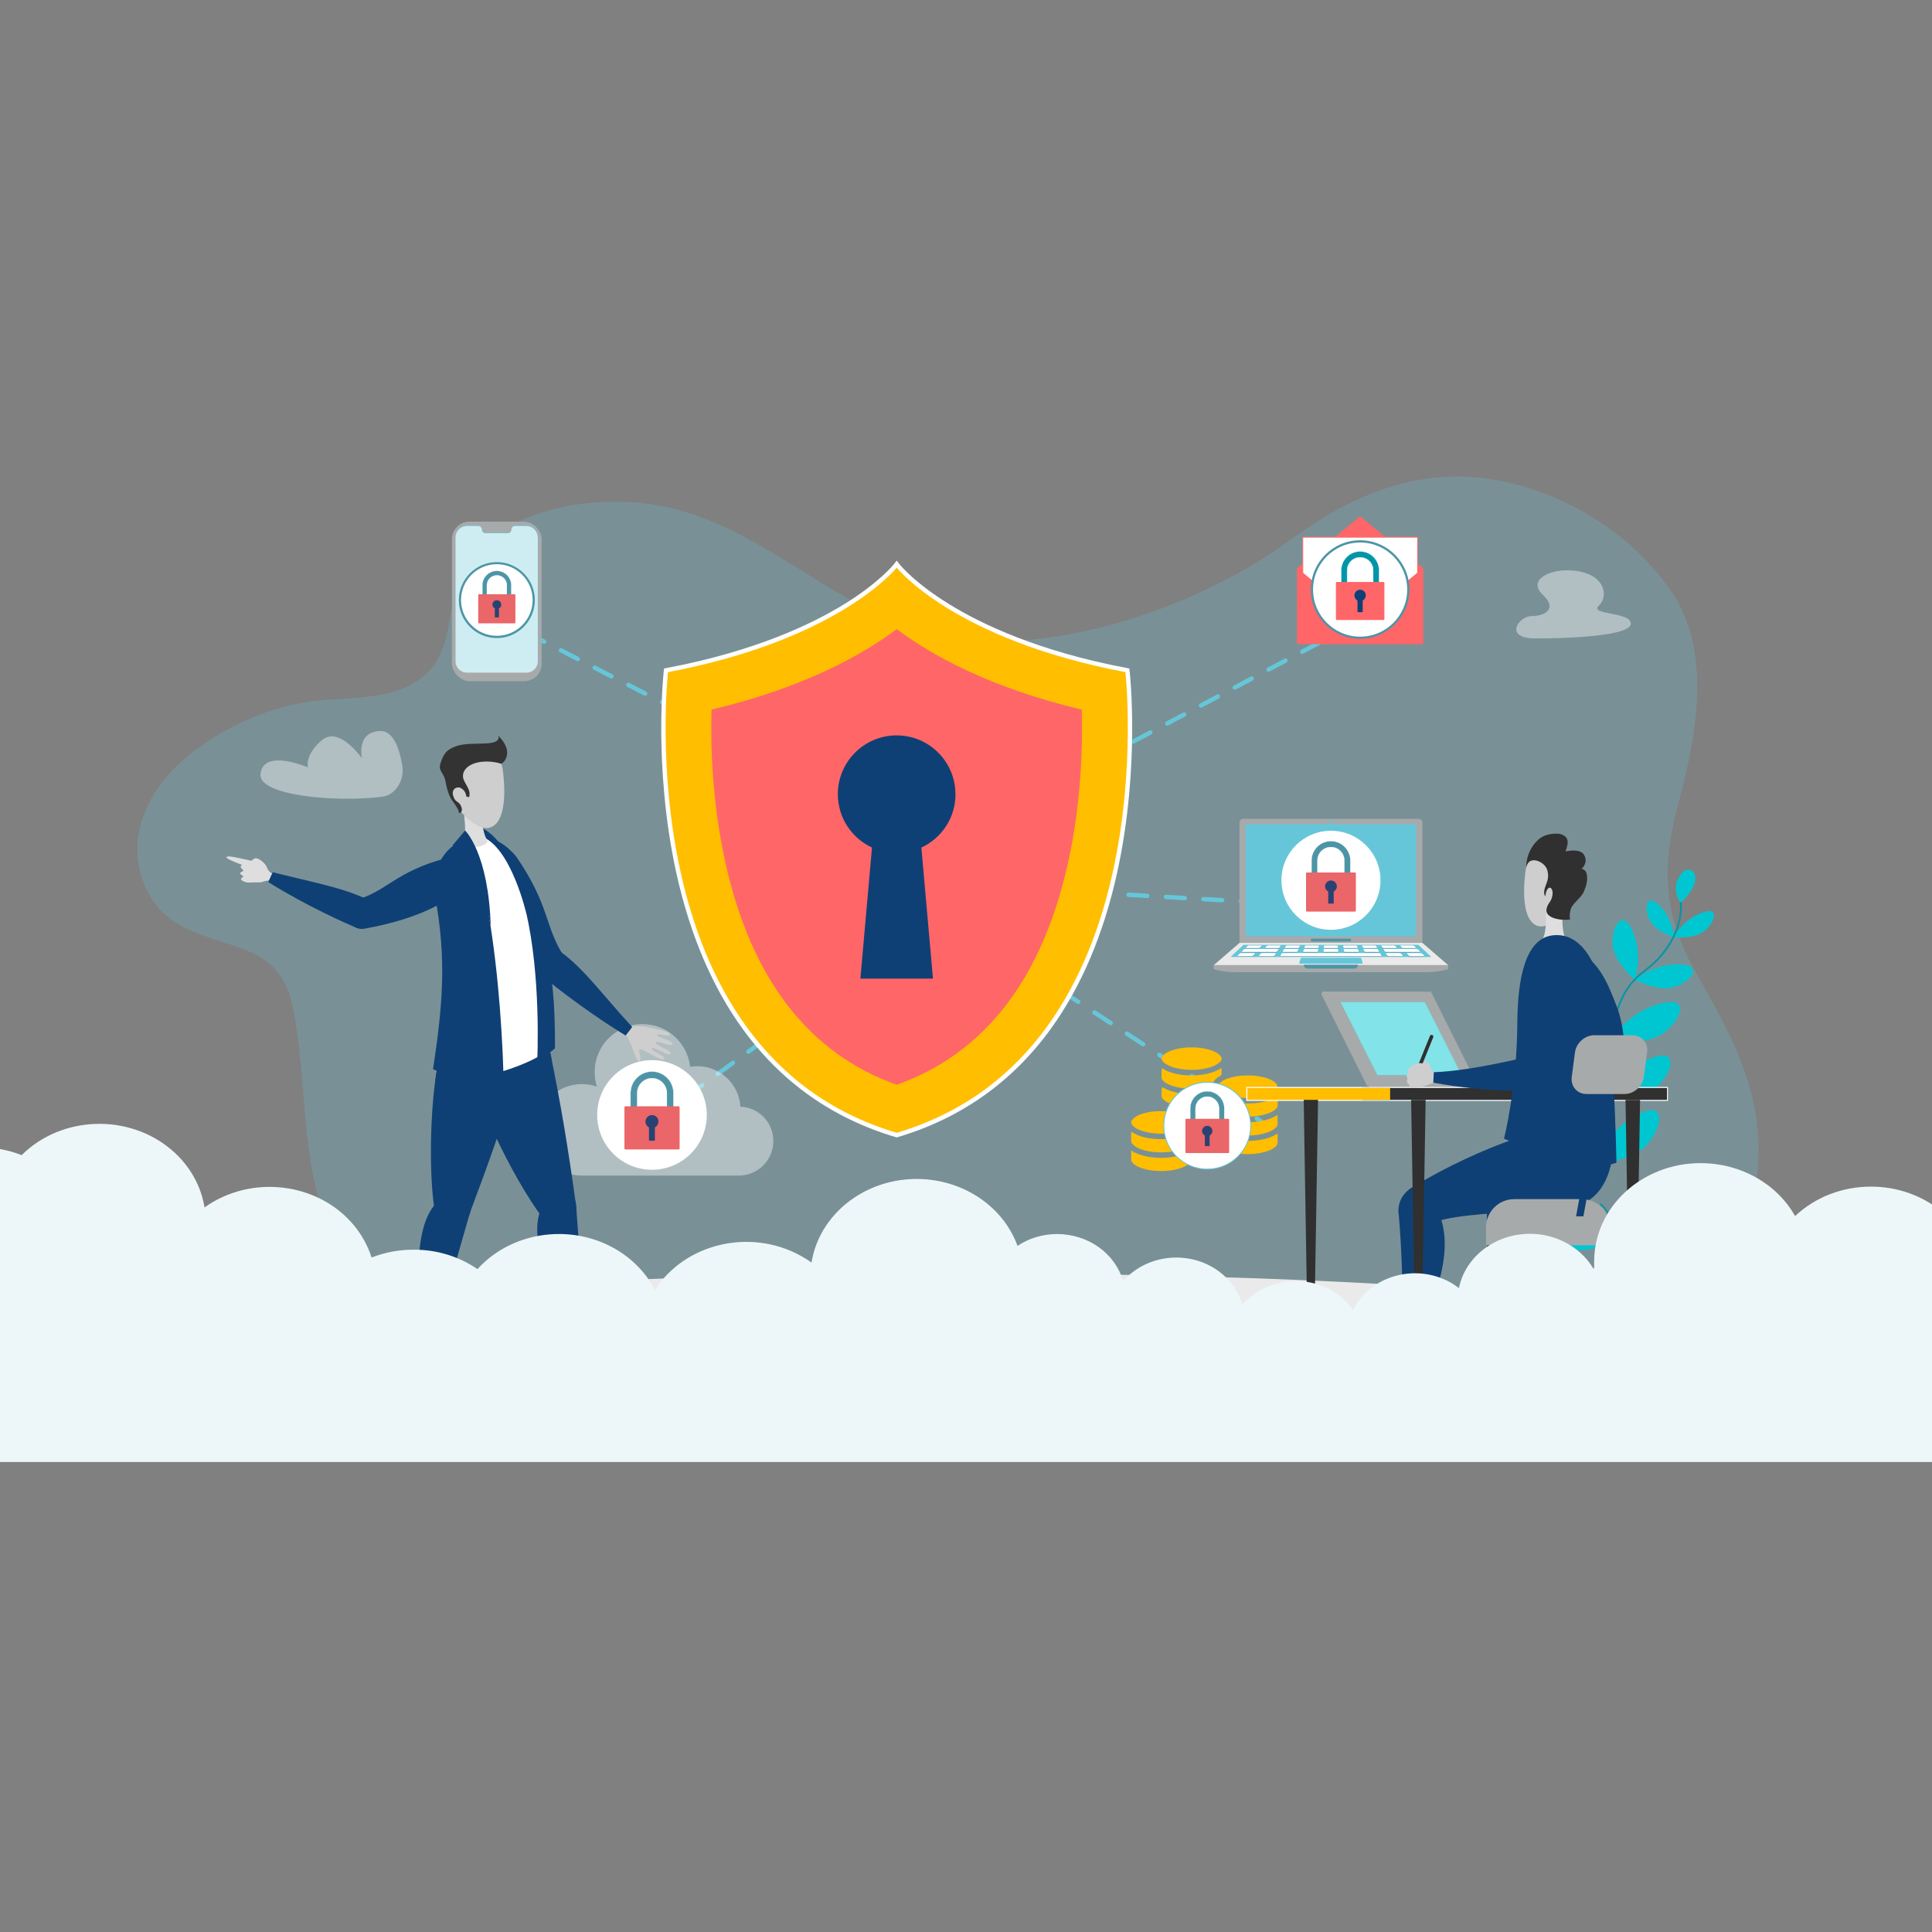 <?xml version="1.0" encoding="UTF-8"?>
<svg xmlns="http://www.w3.org/2000/svg" id="Layer_1" viewBox="0 0 300 300">
  <rect x="0" y="0" width="300" height="300" fill="#808080" stroke="none"/>
  <defs>
    <style>.cls-1{fill:#333;}.cls-1,.cls-2,.cls-3,.cls-4,.cls-5,.cls-6,.cls-7,.cls-8,.cls-9,.cls-10,.cls-11,.cls-12,.cls-13,.cls-14,.cls-15,.cls-16,.cls-17,.cls-18,.cls-19,.cls-20,.cls-21,.cls-22{stroke-width:0px;}.cls-2{fill:#00c6d1;}.cls-3{fill:#dedede;}.cls-4{fill:#294273;}.cls-5{fill:#4d95a6;}.cls-6{fill:#eaeaea;}.cls-7{fill:#cecece;}.cls-8,.cls-11{fill:#66c6d9;}.cls-9{opacity:.68;}.cls-9,.cls-13,.cls-19,.cls-20{fill:#fff;}.cls-10{fill:#ff6668;}.cls-11{opacity:.5;}.cls-12{fill:#edf7f9;}.cls-13,.cls-23{opacity:.51;}.cls-14{fill:#ffbe00;}.cls-24,.cls-19{opacity:.42;}.cls-15{fill:#303030;}.cls-16{fill:#0095a7;}.cls-17{fill:#a7aaab;}.cls-18{fill:#a7a9aa;}.cls-21{fill:#ea6668;}.cls-22{fill:#0f4075;}</style>
  </defs>
  <g class="cls-23">
    <path class="cls-11" d="M263.31,150.99c-4.98-8.76-5.38-16.27-2.8-25.83,2.84-10.56,5.59-24.04-1.21-33.65-5.99-8.46-15.41-14.46-25.51-16.67-12.81-2.8-23.54,1.73-33.82,9.27-14.1,10.34-38.49,18.78-55.86,14.2-15.18-4-26.4-17.32-42.4-19.9-11.03-1.78-27.48,1.05-31.03,13.51-.93,3.27-.89,6.83-2.4,9.87-3.49,7.04-12.33,6.37-18.94,7.01-7.16.69-14.65,4.1-20.2,8.63-3.68,3.01-6.66,7.1-7.56,11.77-1.05,5.49,1.27,11.69,6.31,14.43,7.45,4.06,15.52,2.68,17.57,12.69,2.19,10.66,1.17,21.37,4.67,31.98,8.91,27.06,37.67,36.84,64.18,31.69,20.8-4.04,38.69-17.18,59.85-20.03,8.68-1.17,17.93-.42,25.9,3.44,7.62,3.69,13.83,10.32,22.19,12.44,5.12,1.3,10.52.69,15.75-.06,9.31-1.34,19.2-3.46,25.71-10.25,4.69-4.88,6.99-11.58,8.39-18.21,3.12-14.71-1.72-23.9-8.79-36.34Z"></path>
  </g>
  <path class="cls-2" d="M239.62,192.99s5.23,2.18,8.67.53c3.43-1.65,4.9-4.74,1.73-4.88-6.02-.26-10.4,4.35-10.4,4.35Z"></path>
  <path class="cls-2" d="M239.62,192.99s-4.4-3.58-4.57-7.39c-.17-3.81,1.86-6.56,3.48-3.83,3.07,5.18,1.09,11.22,1.09,11.22Z"></path>
  <path class="cls-2" d="M247.54,180.63s5.67-.02,8.19-2.88c2.52-2.86,2.67-6.27-.3-5.17-5.65,2.1-7.89,8.05-7.89,8.05Z"></path>
  <path class="cls-2" d="M247.54,180.63s-5.44-1.59-7.08-5.03c-1.63-3.44-.83-6.77,1.72-4.88,4.85,3.58,5.36,9.91,5.36,9.91Z"></path>
  <path class="cls-2" d="M249.12,170.75s5.35.58,8.03-1.85c2.68-2.43,3.18-5.63.26-4.9-5.55,1.39-8.29,6.75-8.29,6.75Z"></path>
  <path class="cls-2" d="M249.13,170.75s-4.87-1.42-6.33-4.5c-1.46-3.08-.75-6.05,1.54-4.37,4.34,3.2,4.8,8.87,4.8,8.87Z"></path>
  <path class="cls-2" d="M250.05,161.43s5.26,1.15,8.18-.98c2.93-2.13,3.77-5.26.79-4.85-5.66.78-8.97,5.83-8.97,5.83Z"></path>
  <path class="cls-2" d="M250.05,161.43s-4.69-1.93-5.81-5.15c-1.12-3.22-.09-6.1,2-4.18,3.97,3.65,3.82,9.33,3.82,9.33Z"></path>
  <path class="cls-2" d="M253.86,152.12s3.6,2.02,6.22,1.11c2.62-.91,3.94-3.02,1.66-3.38-4.33-.69-7.88,2.27-7.88,2.27Z"></path>
  <path class="cls-2" d="M253.88,152.14s-3.35-2.71-3.47-5.57c-.13-2.86,1.42-4.91,2.65-2.86,2.34,3.9.82,8.42.82,8.42Z"></path>
  <path class="cls-2" d="M259.87,145.51s3.23.41,4.88-1.02c1.65-1.44,1.99-3.37.22-2.96-3.37.77-5.09,3.98-5.09,3.98Z"></path>
  <path class="cls-2" d="M260.95,140.19s1.69-1.46,2.18-3.02c.61-1.93-1.11-3.1-2.34-1.12-1.37,2.19.17,4.14.17,4.14Z"></path>
  <path class="cls-2" d="M259.92,145.52s-2.95-.9-3.8-2.77c-.85-1.86-.37-3.64,1-2.61,2.6,1.97,2.8,5.37,2.8,5.37Z"></path>
  <path class="cls-16" d="M221.05,208.06l-.14-.24c.07-.04,6.94-3.93,13.8-10.12,6.31-5.71,13.9-14.59,14.19-24.52.52-17.94,3.75-20.46,6.59-22.69.22-.18.44-.35.66-.53,3.12-2.58,5.05-6.63,4.69-9.85l.28-.03c.37,3.31-1.6,7.46-4.79,10.09-.22.18-.44.35-.67.53-2.8,2.19-5.96,4.67-6.48,22.48-.13,4.43-1.69,9.03-4.64,13.65-2.36,3.7-5.6,7.42-9.64,11.07-6.88,6.21-13.78,10.12-13.84,10.16Z"></path>
  <path class="cls-19" d="M59.41,123.7c2.01-.26,3.45-2.56,3.05-4.88-.44-2.58-1.39-5.39-3.44-5.31-3.77.15-2.82,4.25-2.82,4.25,0,0-3.54-5.15-6.25-2.8-2.72,2.35-2.13,4.21-2.13,4.21,0,0-6.92-3.03-7.37,1.01-.38,3.39,11.77,4.45,18.96,3.53Z"></path>
  <path class="cls-19" d="M243.27,88.56c-2.99,0-6.02,1.61-3.69,3.81,2.33,2.2.28,3.29-1.74,3.29s-4.46,3.48.63,3.48,14.76-.39,14.76-2.3-6.58-1.28-4.94-2.83c1.64-1.54.84-5.45-5.01-5.45Z"></path>
  <ellipse class="cls-6" cx="149.34" cy="207.57" rx="117.32" ry="9.85"></ellipse>
  <path class="cls-8" d="M74.02,94.63c-.05,0-.1-.01-.15-.04l-1.28-.66c-.17-.09-.23-.29-.15-.46.09-.17.29-.23.46-.15l1.28.66c.17.09.23.29.15.46-.06.12-.18.18-.3.18Z"></path>
  <path class="cls-8" d="M142,129.48c-.05,0-.1-.01-.15-.04l-2.61-1.34c-.17-.09-.23-.29-.15-.46.09-.17.29-.23.46-.15l2.61,1.34c.17.09.23.29.15.46-.06.12-.18.18-.3.18ZM136.77,126.8c-.05,0-.1-.01-.15-.04l-2.61-1.34c-.17-.09-.23-.29-.15-.46.09-.17.29-.23.46-.15l2.61,1.34c.17.09.23.29.15.46-.06.12-.18.18-.3.18ZM131.54,124.12c-.05,0-.1-.01-.15-.04l-2.61-1.34c-.17-.09-.23-.29-.15-.46.09-.17.29-.23.46-.15l2.61,1.34c.17.09.23.29.15.46-.06.12-.18.18-.3.18ZM126.32,121.44c-.05,0-.1-.01-.15-.04l-2.61-1.34c-.17-.09-.23-.29-.15-.46.09-.17.29-.23.46-.15l2.61,1.34c.17.09.23.29.15.46-.06.12-.18.18-.3.18ZM121.09,118.76c-.05,0-.1-.01-.15-.04l-2.61-1.34c-.17-.09-.23-.29-.15-.46.09-.17.29-.23.46-.15l2.61,1.34c.17.09.23.29.15.46-.06.12-.18.18-.3.18ZM115.86,116.08c-.05,0-.1-.01-.15-.04l-2.61-1.34c-.17-.09-.23-.29-.15-.46.09-.17.29-.23.46-.15l2.61,1.34c.17.09.23.29.15.46-.06.12-.18.18-.3.18ZM110.63,113.4c-.05,0-.1-.01-.15-.04l-2.61-1.34c-.17-.09-.23-.29-.15-.46.09-.17.29-.23.46-.15l2.61,1.34c.17.09.23.29.15.46-.06.12-.18.18-.3.18ZM105.4,110.72c-.05,0-.1-.01-.15-.04l-2.61-1.34c-.17-.09-.23-.29-.15-.46.09-.17.29-.23.46-.15l2.61,1.34c.17.09.23.29.15.46-.06.12-.18.18-.3.18ZM100.17,108.04c-.05,0-.1-.01-.15-.04l-2.61-1.34c-.17-.09-.23-.29-.15-.46.09-.17.29-.23.46-.15l2.61,1.34c.17.09.23.29.15.46-.06.12-.18.18-.3.18ZM94.94,105.36c-.05,0-.1-.01-.15-.04l-2.61-1.34c-.17-.09-.23-.29-.15-.46.09-.17.29-.23.46-.15l2.61,1.34c.17.09.23.29.15.46-.06.12-.18.18-.3.18ZM89.71,102.67c-.05,0-.1-.01-.15-.04l-2.61-1.34c-.17-.09-.23-.29-.15-.46.09-.17.29-.23.46-.15l2.61,1.34c.17.09.23.29.15.46-.06.12-.18.18-.3.18ZM84.48,99.99c-.05,0-.1-.01-.15-.04l-2.61-1.34c-.17-.09-.23-.29-.15-.46.09-.17.29-.23.46-.15l2.61,1.34c.17.09.23.29.15.46-.06.12-.18.18-.3.18ZM79.25,97.31c-.05,0-.1-.01-.15-.04l-2.61-1.34c-.17-.09-.23-.29-.15-.46.09-.17.29-.23.46-.15l2.61,1.34c.17.09.23.29.15.46-.06.12-.18.18-.3.18Z"></path>
  <path class="cls-8" d="M145.9,131.52l-1.44-.74c-.17-.09-.23-.29-.15-.46.09-.17.29-.23.46-.15l1.12.58,1.11-.59c.16-.09.37-.03.46.14.09.16.02.37-.14.46l-1.43.76Z"></path>
  <path class="cls-8" d="M149.79,129.41c-.12,0-.24-.07-.3-.18-.09-.16-.02-.37.14-.46l2.62-1.39c.16-.09.37-.03.46.14.09.16.02.37-.14.46l-2.62,1.39c-.05.03-.11.04-.16.04ZM155.03,126.62c-.12,0-.24-.07-.3-.18-.09-.16-.02-.37.14-.46l2.62-1.39c.17-.09.37-.03.46.14.09.16.02.37-.14.46l-2.62,1.39c-.05.03-.11.04-.16.04ZM160.28,123.83c-.12,0-.24-.07-.3-.18-.09-.16-.02-.37.14-.46l2.62-1.39c.16-.09.37-.03.46.14.09.16.02.37-.14.46l-2.62,1.39c-.05.03-.11.04-.16.04ZM165.52,121.04c-.12,0-.24-.07-.3-.18-.09-.16-.02-.37.14-.46l2.62-1.39c.17-.09.37-.03.46.14.09.16.02.37-.14.46l-2.62,1.39c-.05.03-.11.04-.16.04ZM170.76,118.25c-.12,0-.24-.07-.3-.18-.09-.16-.02-.37.14-.46l2.62-1.39c.16-.09.37-.03.46.14.09.16.02.37-.14.46l-2.62,1.39c-.05.03-.11.04-.16.04ZM176.01,115.47c-.12,0-.24-.07-.3-.18-.09-.16-.02-.37.14-.46l2.62-1.39c.17-.09.37-.03.46.14.09.16.02.37-.14.46l-2.62,1.39c-.05.03-.11.04-.16.04ZM181.25,112.68c-.12,0-.24-.07-.3-.18-.09-.16-.02-.37.14-.46l2.62-1.39c.16-.09.37-.03.46.14.09.16.02.37-.14.46l-2.62,1.39c-.05.03-.11.04-.16.04ZM186.49,109.89c-.12,0-.24-.07-.3-.18-.09-.16-.02-.37.14-.46l2.62-1.39c.16-.09.37-.03.46.14.09.16.02.37-.14.46l-2.62,1.39c-.05.03-.11.04-.16.04ZM191.74,107.1c-.12,0-.24-.07-.3-.18-.09-.16-.02-.37.14-.46l2.62-1.39c.17-.09.37-.03.46.14.09.16.02.37-.14.46l-2.62,1.39c-.05.03-.11.04-.16.04ZM196.98,104.31c-.12,0-.24-.07-.3-.18-.09-.16-.02-.37.14-.46l2.62-1.39c.16-.09.37-.03.46.14.09.16.02.37-.14.46l-2.62,1.39c-.05.03-.11.04-.16.04ZM202.22,101.53c-.12,0-.24-.07-.3-.18-.09-.16-.02-.37.14-.46l2.62-1.39c.17-.09.37-.03.46.14.09.16.02.37-.14.46l-2.62,1.39c-.05.03-.11.04-.16.04ZM207.47,98.74c-.12,0-.24-.07-.3-.18-.09-.16-.02-.37.14-.46l2.62-1.39c.16-.09.37-.03.46.14.09.16.02.37-.14.46l-2.62,1.39c-.05.03-.11.04-.16.04ZM212.71,95.95c-.12,0-.24-.07-.3-.18-.09-.16-.02-.37.14-.46l2.62-1.39c.17-.09.37-.03.46.14.09.16.02.37-.14.46l-2.62,1.39c-.05.03-.11.04-.16.04Z"></path>
  <path class="cls-8" d="M217.96,93.16c-.12,0-.24-.07-.3-.18-.09-.16-.02-.37.14-.46l1.27-.67c.16-.09.37-.03.46.14.09.16.02.37-.14.46l-1.27.67c-.05.03-.11.04-.16.04Z"></path>
  <path class="cls-8" d="M207.21,141.12s-.01,0-.02,0l-2.91-.17c-.19-.01-.33-.17-.32-.36.01-.19.17-.33.36-.32l2.91.17c.19.01.33.17.32.36-.01.18-.16.32-.34.32ZM201.4,140.79s-.01,0-.02,0l-2.91-.17c-.19-.01-.33-.17-.32-.36.01-.19.17-.33.36-.32l2.91.17c.19.01.33.17.32.36-.01.18-.16.32-.34.32ZM195.59,140.45s-.01,0-.02,0l-2.91-.17c-.19-.01-.33-.17-.32-.36.01-.19.17-.33.36-.32l2.91.17c.19.01.33.17.32.36-.01.18-.16.32-.34.32ZM189.77,140.12s-.01,0-.02,0l-2.91-.17c-.19-.01-.33-.17-.32-.36.01-.19.17-.33.36-.32l2.91.17c.19.01.33.17.32.36-.01.18-.16.32-.34.32ZM183.96,139.79s-.01,0-.02,0l-2.91-.17c-.19-.01-.33-.17-.32-.36.01-.19.17-.33.36-.32l2.91.17c.19.01.33.17.32.36-.01.18-.16.32-.34.32ZM178.15,139.45s-.01,0-.02,0l-2.91-.17c-.19-.01-.33-.17-.32-.36.01-.19.17-.33.36-.32l2.91.17c.19.01.33.17.32.36-.01.18-.16.32-.34.32ZM172.34,139.12s-.01,0-.02,0l-2.91-.17c-.19-.01-.33-.17-.32-.36.01-.19.17-.33.36-.32l2.91.17c.19.01.33.17.32.36-.01.18-.16.32-.34.32ZM166.53,138.79s-.01,0-.02,0l-2.91-.17c-.19-.01-.33-.17-.32-.36.01-.19.17-.33.36-.32l2.91.17c.19.01.33.17.32.36-.01.18-.16.32-.34.32ZM160.72,138.45s-.01,0-.02,0l-2.91-.17c-.19-.01-.33-.17-.32-.36.01-.19.17-.33.36-.32l2.91.17c.19.01.33.17.32.36-.01.18-.16.32-.34.32ZM128.76,138.34c-.18,0-.33-.14-.34-.32,0-.19.14-.35.32-.35l2.91-.14c.19-.01.34.14.35.32,0,.19-.14.35-.32.35l-2.91.14s-.01,0-.02,0ZM154.91,138.12s-.01,0-.02,0l-2.91-.17c-.19-.01-.33-.17-.32-.36.01-.19.17-.33.36-.32l2.91.17c.19.01.33.17.32.36-.01.18-.16.32-.34.32ZM134.57,138.07c-.18,0-.33-.14-.34-.32,0-.19.14-.35.32-.35l2.91-.14c.19-.01.35.14.35.32,0,.19-.14.35-.32.35l-2.91.14s-.01,0-.02,0ZM140.38,137.8c-.18,0-.33-.14-.34-.32,0-.19.14-.35.32-.35l2.91-.14c.18-.01.35.14.35.32,0,.19-.14.35-.32.35l-2.91.14s-.01,0-.02,0ZM149.1,137.78s-.01,0-.02,0l-2.9-.17c-.19-.01-.33-.17-.32-.36.01-.19.17-.33.36-.32l2.91.17c.19.01.33.17.32.36-.01.18-.16.32-.34.32Z"></path>
  <path class="cls-8" d="M211.55,141.37s-.01,0-.02,0l-1.44-.08c-.19-.01-.33-.17-.32-.36.01-.19.17-.33.36-.32l1.44.08c.19.01.33.17.32.36-.01.18-.16.32-.34.32Z"></path>
  <path class="cls-8" d="M98.31,176.64c-.1,0-.21-.05-.27-.14-.11-.15-.08-.36.07-.47l1.16-.85c.15-.11.36-.08.47.07.11.15.08.36-.07.47l-1.16.85c-.06.04-.13.06-.2.06Z"></path>
  <path class="cls-8" d="M101.87,174.06c-.1,0-.21-.05-.27-.14-.11-.15-.08-.36.07-.47l2.39-1.74c.15-.11.36-.08.47.07.11.15.08.36-.07.47l-2.39,1.74c-.06.04-.13.06-.2.06ZM106.65,170.59c-.1,0-.21-.05-.27-.14-.11-.15-.08-.36.07-.47l2.39-1.74c.15-.11.36-.08.47.07.11.15.08.36-.07.47l-2.39,1.74c-.06.04-.13.06-.2.06ZM111.43,167.11c-.1,0-.21-.05-.27-.14-.11-.15-.08-.36.07-.47l2.39-1.74c.15-.11.36-.08.47.07.11.15.08.36-.07.47l-2.39,1.74c-.06.04-.13.06-.2.06ZM116.21,163.64c-.1,0-.21-.05-.27-.14-.11-.15-.08-.36.07-.47l2.39-1.74c.15-.11.36-.08.47.07.11.15.08.36-.07.47l-2.39,1.74c-.06.04-.13.06-.2.06ZM120.98,160.16c-.1,0-.21-.05-.27-.14-.11-.15-.08-.36.07-.47l2.39-1.74c.15-.11.36-.08.47.07.11.15.08.36-.07.47l-2.39,1.74c-.06.04-.13.06-.2.06ZM125.76,156.69c-.1,0-.21-.05-.27-.14-.11-.15-.08-.36.07-.47l2.39-1.74c.15-.11.36-.08.47.07.11.15.08.36-.07.47l-2.39,1.74c-.06.04-.13.06-.2.06ZM130.54,153.21c-.1,0-.21-.05-.27-.14-.11-.15-.08-.36.07-.47l2.39-1.74c.15-.11.36-.08.47.07.11.15.08.36-.07.47l-2.39,1.74c-.06.04-.13.06-.2.06ZM135.32,149.74c-.1,0-.21-.05-.27-.14-.11-.15-.08-.36.07-.47l2.39-1.74c.15-.11.36-.08.47.07.11.15.08.36-.07.47l-2.39,1.74c-.06.04-.13.06-.2.06ZM140.1,146.26c-.1,0-.21-.05-.27-.14-.11-.15-.08-.36.07-.47l2.39-1.74c.15-.11.36-.08.47.07.11.15.08.36-.07.47l-2.39,1.74c-.06.04-.13.06-.2.06Z"></path>
  <path class="cls-8" d="M144.88,142.79c-.1,0-.21-.05-.27-.14-.11-.15-.08-.36.07-.47l1.35-.98,1.4.91c.16.1.2.31.1.47-.1.16-.31.2-.47.1l-1.01-.66-.97.71c-.06.04-.13.06-.2.06Z"></path>
  <path class="cls-8" d="M192.62,172.39c-.06,0-.13-.02-.18-.06l-2.52-1.65c-.16-.1-.2-.31-.1-.47.1-.16.31-.2.47-.1l2.52,1.65c.16.1.2.31.1.47-.06.1-.17.15-.28.15ZM187.58,169.09c-.06,0-.13-.02-.18-.06l-2.52-1.65c-.16-.1-.2-.31-.1-.47.1-.16.31-.2.47-.1l2.52,1.65c.16.1.2.31.1.47-.06.1-.17.15-.28.15ZM182.54,165.8c-.06,0-.13-.02-.18-.06l-2.52-1.65c-.16-.1-.2-.31-.1-.47.1-.16.31-.2.47-.1l2.52,1.65c.16.1.2.31.1.47-.06.1-.17.15-.28.15ZM177.5,162.5c-.06,0-.13-.02-.18-.06l-2.52-1.65c-.16-.1-.2-.31-.1-.47.1-.16.31-.2.47-.1l2.52,1.65c.16.1.2.31.1.47-.06.1-.17.15-.28.15ZM172.46,159.21c-.06,0-.13-.02-.18-.06l-2.52-1.65c-.16-.1-.2-.31-.1-.47.1-.16.31-.2.47-.1l2.52,1.65c.16.1.2.31.1.47-.06.1-.17.15-.28.15ZM167.42,155.91c-.06,0-.13-.02-.18-.06l-2.52-1.65c-.16-.1-.2-.31-.1-.47.1-.16.31-.2.47-.1l2.52,1.65c.16.1.2.31.1.47-.06.1-.17.15-.28.15ZM162.37,152.62c-.06,0-.13-.02-.18-.06l-2.52-1.65c-.16-.1-.2-.31-.1-.47.1-.16.31-.2.47-.1l2.52,1.65c.16.1.2.31.1.47-.06.1-.17.15-.28.15ZM157.33,149.32c-.06,0-.13-.02-.18-.06l-2.52-1.65c-.16-.1-.2-.31-.1-.47.1-.16.31-.2.47-.1l2.52,1.65c.16.1.2.31.1.47-.06.1-.17.15-.28.15ZM152.29,146.03c-.06,0-.13-.02-.18-.06l-2.52-1.65c-.16-.1-.2-.31-.1-.47.1-.16.31-.2.47-.1l2.52,1.65c.16.1.2.31.1.47-.06.1-.17.15-.28.15Z"></path>
  <path class="cls-8" d="M196.35,174.82c-.06,0-.13-.02-.18-.06l-1.2-.79c-.16-.1-.2-.31-.1-.47.1-.16.31-.2.47-.1l1.2.79c.16.1.2.31.1.47-.06.1-.17.15-.28.15Z"></path>
  <path class="cls-14" d="M139.14,176.23c-9.68-2.88-17.58-8.45-23.49-16.58-4.72-6.49-8.18-14.61-10.29-24.13-3.59-16.19-1.99-31.04-1.97-31.18l.03-.25.25-.05c13.72-2.61,22.59-6.85,27.62-9.95,5.44-3.36,7.67-6.13,7.69-6.16l.27-.34.27.34s2.25,2.8,7.69,6.16c5.02,3.1,13.9,7.34,27.62,9.95l.25.05.03.25c.02.15,1.61,15-1.97,31.18-2.11,9.52-5.57,17.64-10.29,24.13-5.91,8.13-13.81,13.71-23.49,16.58l-.1.03-.1-.03Z"></path>
  <path class="cls-20" d="M139.24,88.14s8.79,11.16,35.51,16.23c0,0,6.6,59.02-35.51,71.53-42.11-12.51-35.51-71.53-35.51-71.53,26.72-5.07,35.51-16.23,35.51-16.23h0ZM139.24,87.05l-.53.67h0s-2.24,2.78-7.64,6.11c-5,3.08-13.82,7.29-27.46,9.88l-.49.09-.06.5s-.42,3.79-.38,9.5c.04,5.26.47,13.31,2.35,21.8,2.12,9.57,5.6,17.73,10.35,24.25,5.95,8.19,13.92,13.81,23.67,16.71l.19.06.19-.06c9.75-2.9,17.71-8.52,23.67-16.71,4.75-6.53,8.23-14.69,10.35-24.25,1.88-8.49,2.32-16.54,2.35-21.8.04-5.7-.37-9.46-.38-9.5l-.06-.5-.49-.09c-13.65-2.59-22.47-6.8-27.46-9.88-5.41-3.33-7.62-6.08-7.64-6.11l-.53-.67h0Z"></path>
  <path class="cls-14" d="M156.3,163.17c-.06,0-.13-.02-.18-.07-.1-.1-.1-.26,0-.36,1.48-1.5,2.87-3.14,4.14-4.88,4.46-6.12,7.75-13.82,9.78-22.89,2.77-12.41,2.39-24.04,2.09-28.46,0-.14.1-.26.24-.27.14,0,.26.1.27.24.29,4.45.68,16.13-2.1,28.6-2.04,9.14-5.36,16.91-9.86,23.08-1.28,1.76-2.69,3.42-4.19,4.93-.05.05-.12.08-.18.08Z"></path>
  <path class="cls-14" d="M139.24,173.51c-.11,0-.21-.07-.24-.18-.04-.13.03-.28.17-.32,4.82-1.52,9.2-3.8,13.03-6.78.11-.09.27-.07.36.04.09.11.07.27-.04.36-3.87,3.01-8.31,5.32-13.18,6.86-.03,0-.05.01-.08.01Z"></path>
  <path class="cls-10" d="M139.24,168.44c-13.66-4.85-22.61-16.46-26.61-34.53-2.1-9.47-2.29-18.4-2.14-23.72,14.55-3.46,23.6-8.63,28.75-12.5,5.15,3.87,14.2,9.04,28.74,12.5.15,5.41-.05,14.52-2.2,24.06-4.04,17.88-12.96,29.37-26.54,34.19Z"></path>
  <path class="cls-10" d="M139.24,165.99c-.1,0-.2-.06-.24-.16-.05-.13.02-.28.15-.33,5.87-2.25,10.83-5.94,14.73-10.97,4.17-5.37,7.26-12.4,9.18-20.9.03-.14.17-.22.3-.19.14.03.22.17.19.3-1.94,8.57-5.06,15.67-9.27,21.1-3.96,5.1-8.99,8.85-14.95,11.13-.03.01-.06.02-.09.02Z"></path>
  <path class="cls-22" d="M148.36,123.32c0-5.04-4.09-9.13-9.13-9.13s-9.13,4.09-9.13,9.13c0,3.67,2.17,6.84,5.3,8.29l-1.8,20.35h11.27l-1.8-20.35c3.13-1.45,5.3-4.61,5.3-8.29Z"></path>
  <g class="cls-24">
    <path class="cls-20" d="M114.97,171.84c-.22-3.51-3.14-6.28-6.7-6.28-.38,0-.75.03-1.11.09-.41-3.72-3.56-6.62-7.39-6.62-4.11,0-7.43,3.33-7.43,7.43,0,.79.12,1.55.35,2.27-.73-.25-1.51-.39-2.33-.39-3.92,0-7.1,3.18-7.1,7.1s3.18,7.1,7.1,7.1h24.37c2.96,0,5.35-2.4,5.35-5.35s-2.27-5.22-5.12-5.35Z"></path>
  </g>
  <circle class="cls-20" cx="101.24" cy="173.13" r="8.51"></circle>
  <path class="cls-5" d="M97.9,174.82v-5.1c0-1.84,1.5-3.34,3.34-3.34s3.34,1.5,3.34,3.34v5.1h-6.69ZM103.55,173.79v-4.06c0-1.27-1.03-2.3-2.3-2.3s-2.3,1.03-2.3,2.3v4.06h4.61Z"></path>
  <path class="cls-20" d="M101.24,166.41c1.83,0,3.32,1.49,3.32,3.32v5.07h-6.63v-5.07c0-1.83,1.49-3.32,3.32-3.32h0ZM98.91,173.81h4.66v-4.08c0-1.28-1.05-2.33-2.33-2.33s-2.33,1.05-2.33,2.33v4.08h0ZM101.24,166.36c-1.86,0-3.37,1.51-3.37,3.37v5.12h6.74v-5.12c0-1.86-1.51-3.37-3.37-3.37h0ZM98.96,173.76v-4.03c0-1.26,1.02-2.28,2.28-2.28s2.28,1.02,2.28,2.28v4.03h-4.56Z"></path>
  <rect class="cls-21" x="96.96" y="171.78" width="8.57" height="6.71" rx=".18" ry=".18"></rect>
  <path class="cls-4" d="M102.25,174.16c0-.56-.45-1.01-1.01-1.01s-1.01.45-1.01,1.01c0,.39.22.73.54.9v2s.03.07.07.07h.78s.07-.03.07-.07v-2c.32-.17.54-.51.54-.9Z"></path>
  <rect class="cls-17" x="70.18" y="81" width="13.93" height="24.77" rx="2.73" ry="2.73"></rect>
  <path class="cls-17" d="M81.77,105.6h-1.64s-.06-.03-.06-.06.03-.06.06-.06h1.64c1.13,0,2.05-.92,2.05-2.05v-1.26s.03-.06.06-.06.06.03.06.06v1.26c0,1.2-.97,2.17-2.17,2.17Z"></path>
  <circle class="cls-17" cx="76.13" cy="81.93" r=".36"></circle>
  <path class="cls-17" d="M78.53,81.93c0,.16-.13.29-.29.29s-.29-.13-.29-.29.13-.29.29-.29.29.13.29.29Z"></path>
  <path class="cls-8" d="M83.54,83.37v19.25c0,.97-.79,1.76-1.76,1.76h-9.25c-.97,0-1.76-.79-1.76-1.76v-19.25c0-.97.79-1.76,1.76-1.76h1.76c.31,0,.56.25.56.56h0c0,.31.25.56.56.56h3.47c.31,0,.56-.25.56-.56h0c0-.31.25-.56.56-.56h1.76c.97,0,1.76.79,1.76,1.76Z"></path>
  <path class="cls-9" d="M83.51,83.44v19.25c0,.97-.79,1.76-1.76,1.76h-9.25c-.97,0-1.76-.79-1.76-1.76v-19.25c0-.97.79-1.76,1.76-1.76h1.76c.31,0,.56.25.56.56h0c0,.31.25.56.56.56h3.47c.31,0,.56-.25.56-.56h0c0-.31.25-.56.56-.56h1.76c.97,0,1.76.79,1.76,1.76Z"></path>
  <circle class="cls-20" cx="77.15" cy="93.18" r="5.73" transform="translate(-30.06 37.14) rotate(-22.78)"></circle>
  <path class="cls-5" d="M77.15,99.08c-3.25,0-5.9-2.65-5.9-5.9s2.65-5.9,5.9-5.9,5.9,2.65,5.9,5.9-2.65,5.9-5.9,5.9ZM77.15,87.61c-3.07,0-5.56,2.5-5.56,5.56s2.5,5.56,5.56,5.56,5.56-2.5,5.56-5.56-2.5-5.56-5.56-5.56Z"></path>
  <path class="cls-5" d="M74.9,94.32v-3.43c0-1.24,1.01-2.25,2.25-2.25s2.25,1.01,2.25,2.25v3.43h-4.5ZM78.7,93.62v-2.73c0-.86-.7-1.55-1.55-1.55s-1.55.7-1.55,1.55v2.73h3.1Z"></path>
  <path class="cls-20" d="M77.15,88.66c1.23,0,2.23,1,2.23,2.23v3.41h-4.47v-3.41c0-1.23,1-2.23,2.23-2.23h0ZM75.58,93.64h3.14v-2.75c0-.87-.7-1.57-1.57-1.57s-1.57.7-1.57,1.57v2.75h0ZM77.15,88.62c-1.25,0-2.27,1.02-2.27,2.27v3.45h4.54v-3.45c0-1.25-1.02-2.27-2.27-2.27h0ZM75.61,93.6v-2.71c0-.85.69-1.53,1.53-1.53s1.53.69,1.53,1.53v2.71h-3.07Z"></path>
  <rect class="cls-21" x="74.26" y="92.27" width="5.77" height="4.52" rx=".12" ry=".12"></rect>
  <path class="cls-4" d="M77.83,93.88c0-.38-.3-.68-.68-.68s-.68.3-.68.68c0,.26.15.49.37.6v1.34s.02.05.05.05h.53s.05-.02.05-.05v-1.34c.22-.11.37-.34.37-.6Z"></path>
  <rect class="cls-18" x="192.47" y="127.14" width="28.4" height="20.13" rx=".57" ry=".57"></rect>
  <polygon class="cls-6" points="220.87 146.41 192.47 146.41 188.46 149.88 224.88 149.88 220.87 146.41"></polygon>
  <path class="cls-8" d="M222.16,148.6h-30.98c-.06,0-.05-.05.01-.11l1.82-1.7s.13-.08.18-.08h26.95c.05,0,.13.04.18.08l1.82,1.7c.06.06.07.11.01.11Z"></path>
  <path class="cls-8" d="M211.49,149.64h-9.64c-.08,0-.12-.07-.09-.16l.19-.61c.03-.08.11-.15.18-.15h9.08c.08,0,.16.06.18.15l.19.61c.03.09-.01.16-.09.16Z"></path>
  <path class="cls-5" d="M199.28,147.9h2.04c.08,0,.18-.07.21-.15l.07-.18s.01-.04,0-.06c0-.13-.04-.16-.1-.16h-1.97c-.08,0-.18.06-.22.14l-.1.18s-.02.04-.02.06c0,.13.03.17.09.17Z"></path>
  <path class="cls-5" d="M202.46,147.9h2.04c.08,0,.16-.07.17-.15l.03-.18s0-.02,0-.03c0-.14-.06-.19-.13-.19h-1.97c-.08,0-.17.06-.19.14l-.06.18s0,.02,0,.03c0,.15.04.2.11.2Z"></path>
  <path class="cls-5" d="M205.65,147.9h2.04c.08,0,.14-.07.14-.15,0-.08-.01-.25-.01-.25,0-.08-.08-.14-.16-.14h-1.97c-.08,0-.15.06-.16.14v.18c-.02.16.04.23.12.23Z"></path>
  <path class="cls-5" d="M220.5,147.86c0-.1-.02-.14-.06-.18l-.18-.18c-.08-.08-.21-.14-.29-.14h-5.05c-.05,0-.08.02-.08.06,0,.1,0,.13.02.16l.11.18c.05.08.16.15.24.15h5.23s.06-.02.06-.04Z"></path>
  <path class="cls-5" d="M193.51,147.3h1.95c.08,0,.2-.06.26-.13l.14-.16s.03-.05.04-.07c0-.11-.02-.13-.07-.13h-1.89c-.08,0-.2.06-.27.13l-.16.16s-.06.07-.05.1c0,.1.02.12.06.12Z"></path>
  <path class="cls-5" d="M198.85,146.93c0-.11-.03-.14-.08-.14h-1.89c-.08,0-.18.06-.24.13l-.13.16s-.03.05-.03.08c0,.11.02.14.07.14h1.95c.08,0,.18-.06.23-.13l.1-.16s.02-.05.02-.07Z"></path>
  <path class="cls-5" d="M199.6,147.3h1.95c.08,0,.17-.06.2-.13l.06-.16s0-.03,0-.05c0-.12-.04-.16-.1-.16h-1.89c-.08,0-.17.06-.21.13l-.09.16s-.02.04-.02.05c0,.13.03.16.09.16Z"></path>
  <path class="cls-5" d="M202.65,147.3h1.95c.08,0,.15-.06.16-.13l.02-.16s0-.02,0-.03c0-.14-.05-.18-.12-.18h-1.89c-.08,0-.16.06-.18.13l-.05.16s0,.02,0,.03c0,.14.04.19.11.19Z"></path>
  <path class="cls-5" d="M205.7,147.3h1.95c.08,0,.14-.06.13-.13,0-.08-.01-.24-.01-.24,0-.07-.07-.13-.15-.13h-1.89c-.08,0-.14.06-.15.13v.16c-.02.15.04.21.12.21Z"></path>
  <path class="cls-5" d="M208.55,147l.02.16c.01.07.08.13.16.13h1.95c.07,0,.11-.05.11-.11,0-.09,0-.1,0-.11l-.05-.16c-.02-.07-.1-.13-.18-.13h-1.89c-.07,0-.12.04-.12.1,0,.09,0,.1,0,.1Z"></path>
  <path class="cls-5" d="M211.53,147l.06.16c.03.07.12.13.2.13h1.95c.06,0,.09-.03.09-.08,0-.09,0-.11-.02-.13l-.09-.16c-.04-.07-.13-.13-.21-.13h-1.89c-.06,0-.1.03-.1.08,0,.09,0,.11,0,.13Z"></path>
  <path class="cls-5" d="M216.86,147.24c0-.1-.01-.13-.03-.15l-.13-.16c-.06-.07-.16-.13-.24-.13h-1.89s-.08.02-.08.06c0,.1,0,.12.02.15l.1.16c.05.07.15.13.23.13h1.95s.08-.02.07-.06Z"></path>
  <path class="cls-5" d="M217.49,147l.14.16c.06.07.18.13.26.13h1.95s.06-.02.06-.04c0-.1-.02-.14-.05-.17l-.16-.16c-.07-.07-.19-.13-.27-.13h-1.89s-.07.02-.07.06c0,.1.01.12.04.15Z"></path>
  <path class="cls-5" d="M221.16,148.44s-.02-.07-.07-.11l-.19-.19c-.09-.09-.22-.15-.31-.15h-2.06s-.07.02-.07.05c0,.11.01.14.05.19l.16.19c.07.09.21.16.29.16h2.14s.06-.02.06-.05c0-.08,0-.08,0-.08Z"></path>
  <path class="cls-5" d="M194.81,147.98h-2.06c-.08,0-.22.07-.31.15l-.19.19s-.07.09-.07.11c0,.11.02.13.06.13h2.14c.09,0,.22-.07.29-.16l.16-.19s.05-.08.05-.11c0-.11-.03-.12-.07-.12Z"></path>
  <path class="cls-5" d="M198.03,147.98h-2.06c-.08,0-.21.07-.27.15l-.15.19s-.04.06-.04.09c0,.12.02.15.08.15h2.14c.09,0,.2-.07.26-.16l.12-.19s.03-.06.03-.09c0-.12-.03-.15-.08-.15Z"></path>
  <path class="cls-5" d="M214.49,148.32l-.11-.19c-.05-.09-.15-.15-.24-.15h-14.95c-.08,0-.19.07-.24.15l-.11.19s-.03.06-.02.09c0,.12.04.15.09.15h15.5c.05,0,.09-.03.09-.07,0-.1,0-.14-.02-.17Z"></path>
  <path class="cls-5" d="M217.79,148.32l-.15-.19c-.07-.09-.19-.15-.27-.15h-2.06c-.05,0-.08.03-.08.07,0,.1,0,.13.03.16l.12.19c.05.09.17.16.26.16h2.14c.05,0,.08-.03.08-.07,0-.1-.02-.14-.04-.17Z"></path>
  <path class="cls-5" d="M198.42,147.36h-5.05c-.08,0-.21.06-.29.14l-.18.18s-.06.08-.06.1c0,.11.02.12.06.12h5.23c.08,0,.19-.07.24-.15l.11-.18s.03-.06.02-.08c0-.12-.03-.14-.08-.14Z"></path>
  <path class="cls-5" d="M208.76,147.36c-.07,0-.12.05-.13.11,0,.09,0,.1,0,.11l.03.18c.01.08.09.15.17.15h2.04c.07,0,.12-.05.11-.12,0-.09,0-.1,0-.11l-.06-.18c-.02-.08-.11-.14-.19-.14h-1.97Z"></path>
  <path class="cls-5" d="M211.84,147.36c-.06,0-.1.04-.1.09,0,.09,0,.11,0,.13l.07.18c.03.08.12.15.21.15h2.04c.06,0,.1-.04.09-.09,0-.1,0-.12-.02-.14l-.1-.18c-.04-.08-.14-.14-.22-.14h-1.97Z"></path>
  <path class="cls-20" d="M194.38,148.48h-2.14c-.09,0-.08-.07,0-.16l.19-.19c.09-.09.22-.15.31-.15h2.06c.08,0,.09.07.02.15l-.16.19c-.07.09-.21.16-.29.16Z"></path>
  <path class="cls-20" d="M197.72,148.48h-2.14c-.09,0-.1-.07-.03-.16l.15-.19c.07-.09.19-.15.27-.15h2.06c.08,0,.11.07.06.15l-.12.19c-.05.09-.17.16-.26.16Z"></path>
  <path class="cls-20" d="M214.42,148.48h-15.5c-.09,0-.12-.07-.07-.16l.11-.19c.05-.09.15-.15.24-.15h14.95c.08,0,.19.07.24.15l.11.19c.05.09.02.16-.07.16Z"></path>
  <path class="cls-20" d="M217.76,148.48h-2.14c-.09,0-.2-.07-.26-.16l-.12-.19c-.05-.09-.03-.15.06-.15h2.06c.08,0,.21.07.27.15l.15.19c.07.09.06.16-.03.16Z"></path>
  <path class="cls-20" d="M221.1,148.48h-2.14c-.09,0-.22-.07-.29-.16l-.16-.19c-.07-.09-.06-.15.02-.15h2.06c.08,0,.22.07.31.15l.19.19c.09.09.09.16,0,.16Z"></path>
  <path class="cls-20" d="M198.13,147.82h-5.23c-.08,0-.08-.07,0-.15l.18-.18c.08-.08.21-.14.29-.14h5.05c.08,0,.11.06.06.14l-.11.18c-.05.08-.16.15-.24.15Z"></path>
  <path class="cls-20" d="M201.32,147.82h-2.04c-.08,0-.11-.07-.07-.15l.1-.18c.04-.08.14-.14.22-.14h1.97c.08,0,.12.06.09.14l-.07.18c-.03.08-.12.15-.21.15Z"></path>
  <path class="cls-20" d="M204.5,147.82h-2.04c-.08,0-.13-.07-.1-.15l.06-.18c.02-.08.11-.14.19-.14h1.97c.08,0,.14.06.12.14l-.03.18c-.01.08-.09.15-.17.15Z"></path>
  <path class="cls-20" d="M207.69,147.82h-2.04c-.08,0-.14-.07-.14-.15v-.18c.02-.08.09-.14.17-.14h1.97c.08,0,.15.06.16.14v.18c.02.08-.04.15-.12.15Z"></path>
  <path class="cls-20" d="M210.88,147.82h-2.04c-.08,0-.16-.07-.17-.15l-.03-.18c-.01-.08.04-.14.12-.14h1.97c.08,0,.17.06.19.14l.06.18c.03.08-.02.15-.1.15Z"></path>
  <path class="cls-20" d="M214.06,147.82h-2.04c-.08,0-.18-.07-.21-.15l-.07-.18c-.03-.08.01-.14.09-.14h1.97c.08,0,.18.06.22.14l.1.18c.04.08.01.15-.07.15Z"></path>
  <path class="cls-20" d="M220.44,147.82h-5.23c-.08,0-.19-.07-.24-.15l-.11-.18c-.05-.08-.02-.14.06-.14h5.05c.08,0,.21.06.29.14l.18.18c.08.08.08.15,0,.15Z"></path>
  <path class="cls-20" d="M195.46,147.22h-1.95c-.08,0-.08-.06,0-.13l.16-.16c.07-.07.19-.13.27-.13h1.89c.08,0,.09.06.03.13l-.14.16c-.06.07-.18.13-.26.13Z"></path>
  <path class="cls-20" d="M198.5,147.22h-1.95c-.08,0-.1-.06-.04-.13l.13-.16c.06-.07.16-.13.24-.13h1.89c.08,0,.1.06.06.13l-.1.16c-.05.07-.15.13-.23.13Z"></path>
  <path class="cls-20" d="M201.55,147.22h-1.95c-.08,0-.11-.06-.07-.13l.09-.16c.04-.07.13-.13.21-.13h1.89c.08,0,.12.06.09.13l-.06.16c-.03.07-.12.13-.2.13Z"></path>
  <path class="cls-20" d="M204.6,147.22h-1.95c-.08,0-.12-.06-.1-.13l.05-.16c.02-.07.1-.13.18-.13h1.89c.08,0,.13.06.12.13l-.02.16c-.01.07-.08.13-.16.13Z"></path>
  <path class="cls-20" d="M207.64,147.22h-1.95c-.08,0-.14-.06-.13-.13v-.16c.02-.07.09-.13.16-.13h1.89c.08,0,.14.06.15.13v.16c.02.07-.04.13-.12.13Z"></path>
  <path class="cls-20" d="M210.69,147.22h-1.95c-.08,0-.15-.06-.16-.13l-.02-.16c-.01-.07.04-.13.12-.13h1.89c.08,0,.16.06.18.13l.05.16c.02.07-.02.13-.1.13Z"></path>
  <path class="cls-20" d="M213.74,147.22h-1.95c-.08,0-.17-.06-.2-.13l-.06-.16c-.03-.07.01-.13.09-.13h1.89c.08,0,.17.06.21.13l.09.16c.04.07,0,.13-.07.13Z"></path>
  <path class="cls-20" d="M216.79,147.22h-1.95c-.08,0-.18-.06-.23-.13l-.1-.16c-.04-.07-.02-.13.06-.13h1.89c.08,0,.18.06.24.13l.13.16c.06.07.04.13-.04.13Z"></path>
  <path class="cls-20" d="M219.83,147.22h-1.95c-.08,0-.2-.06-.26-.13l-.14-.16c-.06-.07-.05-.13.03-.13h1.89c.08,0,.2.06.27.13l.16.16c.08.07.07.13,0,.13Z"></path>
  <path class="cls-18" d="M220.34,149.85h-31.88v.64l.17.05c.95.27,1.96.41,2.97.41h30.13c1.07,0,2.14-.16,3.14-.46h0v-.64h-4.53Z"></path>
  <path class="cls-5" d="M202.52,149.85h8.3c0,.28-.23.51-.51.51h-7.28c-.28,0-.51-.23-.51-.51h0Z"></path>
  <path class="cls-5" d="M210.31,150.4h-7.29c-.3,0-.55-.25-.55-.55v-.04h.04s8.34,0,8.34,0v.04c0,.31-.25.55-.55.55ZM202.57,149.89c.02.24.22.42.46.42h7.29c.24,0,.44-.19.46-.42h-8.21Z"></path>
  <rect class="cls-5" x="203.57" y="145.76" width="6.21" height=".42"></rect>
  <path class="cls-8" d="M206.91,127.55c0,.12-.11.21-.24.21s-.24-.09-.24-.21.11-.21.24-.21.24.09.24.21Z"></path>
  <rect class="cls-8" x="197.95" y="123.45" width="17.44" height="26.48" rx=".18" ry=".18" transform="translate(69.98 343.36) rotate(-90)"></rect>
  <circle class="cls-20" cx="206.67" cy="136.69" r="7.69"></circle>
  <path class="cls-5" d="M203.65,138.23v-4.6c0-1.67,1.36-3.02,3.02-3.02s3.02,1.36,3.02,3.02v4.6h-6.04ZM208.75,137.29v-3.67c0-1.15-.93-2.08-2.08-2.08s-2.08.93-2.08,2.08v3.67h4.16Z"></path>
  <path class="cls-20" d="M206.67,130.62c1.65,0,3,1.34,3,3v4.58h-6v-4.58c0-1.65,1.34-3,3-3h0ZM204.56,137.31h4.21v-3.69c0-1.16-.94-2.11-2.11-2.11s-2.11.94-2.11,2.11v3.69h0ZM206.67,130.58c-1.68,0-3.04,1.37-3.04,3.04v4.63h6.09v-4.63c0-1.68-1.37-3.04-3.04-3.04h0ZM204.61,137.26v-3.64c0-1.14.92-2.06,2.06-2.06s2.06.92,2.06,2.06v3.64h-4.12Z"></path>
  <rect class="cls-21" x="202.8" y="135.48" width="7.74" height="6.07" rx=".16" ry=".16"></rect>
  <path class="cls-4" d="M207.58,137.63c0-.5-.41-.91-.91-.91s-.91.41-.91.91c0,.35.2.66.49.81v1.8s.03.07.07.07h.71s.07-.03.07-.07v-1.8c.29-.15.49-.46.49-.81Z"></path>
  <path class="cls-7" d="M98.16,159.36c.43.18.64.67.46,1.11-.18.43-.67.64-1.11.46-.43-.18-.64-.67-.46-1.11.18-.43.67-.64,1.11-.46Z"></path>
  <path class="cls-7" d="M99.29,164.79c.43-.1-.2-1.7,0-1.83.47-.31,3.37,2,3.82,1.48.41-.48-2.15-1.24-1.85-1.63.3-.39,2.48,1.33,2.84.81.36-.51-2.43-1.25-2.28-1.74.14-.5,2.42.86,2.6.22.14-.52-2.47-1.04-2.39-1.38.08-.34,1.89.36,1.96-.11.06-.41-1.66-.68-2.92-1-1.42-.36-2.61-.24-3.18-.3-.76-.08-1.15.83-.71,1.37.29.36.88,1.65.91,1.75.59,1.83.91,2.44,1.2,2.37Z"></path>
  <path class="cls-22" d="M87.83,211.62h7.51s0-.15,0-.15c0-.3-.21-.55-.5-.6-1.1-.17-2.99-.59-4.18-2.62-.04-.07-.08-.14-.12-.21-.26-.37-.69-.61-1.17-.61-.71,0-1.29.52-1.39,1.2,0,.07-.01.15-.02.23-.07.95-.14,2.15-.13,2.76Z"></path>
  <path class="cls-22" d="M87.96,208.84v.02c.01.77.64,1.39,1.42,1.39.78,0,1.41-.63,1.41-1.42,0-.21-.05-.41-.13-.59-.04-.07-.08-.14-.12-.21-.26-.37-.69-.61-1.17-.61-.71,0-1.29.52-1.39,1.2-.01.07-.02.14-.02.21Z"></path>
  <path class="cls-22" d="M84.77,187.44c.04,1.3,1.13,2.32,2.43,2.27,1.3-.04,2.32-1.13,2.27-2.43-.04-1.3-1.13-2.32-2.43-2.27-1.3.04-2.32,1.13-2.27,2.43Z"></path>
  <path class="cls-22" d="M90.51,208.36c-.93.37-1.68.69-2.72.86-1.88-9.95-6.17-16.82-3.54-22.07l5.22.14c.4,5.2.94,13.22,1.04,21.07Z"></path>
  <path class="cls-22" d="M73.46,166.75c.95,3.3,4.39,5.21,7.69,4.26s5.21-4.39,4.26-7.69-4.39-5.21-7.69-4.26c-3.3.95-5.21,4.39-4.26,7.69Z"></path>
  <path class="cls-22" d="M85.47,163.56c1.65,8.11,2.72,14.55,3.97,23.54l-4.34,3.08c-4.64-5.57-11.05-18.75-11.64-23.43l12.01-3.19Z"></path>
  <path class="cls-22" d="M63.27,211.57l5.3.05v-.13c0-.26-.2-.43-.44-.53-1.06-.43-1.25-1.03-1.8-2.33-.03-.06-.07-.12-.1-.18-.23-.33-.61-.54-1.03-.54-.63,0-1.15.46-1.24,1.06,0,.07-.71,2.06-.69,2.6Z"></path>
  <path class="cls-22" d="M63.94,209.16v.02c0,.68.57,1.23,1.25,1.23s1.25-.56,1.25-1.25c0-.19-.04-.36-.12-.52-.03-.06-.07-.12-.1-.18-.23-.33-.61-.54-1.03-.54-.63,0-1.15.46-1.24,1.06,0,.06-.02.12-.02.19Z"></path>
  <path class="cls-22" d="M68.5,186.88c-.42,1.23.23,2.57,1.46,2.99,1.23.42,2.57-.23,2.99-1.46s-.23-2.57-1.46-2.99c-1.23-.42-2.57.23-2.99,1.46Z"></path>
  <path class="cls-22" d="M66.6,209.08c-.72.18-1.81.33-2.84.12,1.78-9.96.04-18.8,4.36-22.77l4.83,1.98c-1.48,5-3.66,13.3-6.35,20.67Z"></path>
  <path class="cls-22" d="M68.54,186.78c-.48,1.21.11,2.57,1.32,3.05,1.21.48,2.57-.11,3.05-1.32s-.11-2.57-1.32-3.05-2.57.11-3.05,1.32Z"></path>
  <path class="cls-22" d="M68.74,165.98c.29.97.81,1.87,1.52,2.6.81.84,1.87,1.45,3.1,1.73,2.75.61,5.49-.7,6.79-3.05.12-.22.23-.46.33-.71.05-.12.09-.24.14-.37.03-.1.06-.19.09-.28,0-.02.01-.05.02-.06.02-.08.04-.16.06-.24.12-.52.16-1.03.15-1.54h0c-.08-2.78-2.03-5.25-4.86-5.88-2.41-.53-4.8.4-6.23,2.22-.57.71-.98,1.55-1.19,2.5-.24,1.06-.19,2.12.1,3.09Z"></path>
  <path class="cls-22" d="M67.67,189.03l1.08-.13,4.2-.5h0s.02-.05.02-.07c0-.01.01-.03.01-.04,3-7.96,5.07-13.87,7.32-21.12.07-.21.13-.43.2-.64.04-.12.08-.24.11-.36.03-.1.06-.19.09-.28.01-.02.01-.04.02-.06h0l-12.07-2.94c-.27.68-.51,1.6-.71,2.7-.14.7-.26,1.48-.37,2.31-.84,6.3-.95,15.82.1,21.13Z"></path>
  <path class="cls-22" d="M75.25,135.62c.67,1.33,2.29,1.87,3.62,1.2,1.33-.67,1.87-2.29,1.2-3.62-.67-1.33-2.29-1.87-3.62-1.2-1.33.67-1.87,2.29-1.2,3.62Z"></path>
  <path class="cls-22" d="M83.54,150.71c.56,1.11,1.91,1.56,3.03,1,1.11-.56,1.56-1.91,1-3.03-.56-1.11-1.91-1.56-3.03-1-1.11.56-1.56,1.91-1,3.03Z"></path>
  <path class="cls-22" d="M75.07,135.32c-.27-1.43.05-2.64,1.38-3.31,1.58-.79,2.94-.11,3.79,1.12,5.26,7.69,4.27,10.79,7.5,15.64.6.9.11,2.32-1.38,3.06-.97.49-2.08.03-2.76-.81-7.1-8.82-8.27-14.32-8.53-15.7Z"></path>
  <path class="cls-22" d="M83.74,151.03c.74,1,2.15,1.22,3.15.48,1-.74,1.22-2.15.48-3.15-.74-1-2.15-1.22-3.15-.48-1,.74-1.22,2.15-.48,3.15Z"></path>
  <path class="cls-22" d="M97.15,160.8c-6.92-4.24-12.66-8.94-13.17-9.49-.92-.98-.91-2.3-.04-3.19.86-.89,1.8-1.3,3.11-.34,3.77,2.77,6.49,6.69,11.12,11.69l-1.02,1.33Z"></path>
  <path class="cls-22" d="M67.56,167.9c.23.08.46.15.68.21.68.2,1.35.35,2.01.46,3.57.62,6.84.07,9.89-1.33.05-.02.1-.05.16-.07.07-.21.13-.43.2-.64.04-.12.08-.24.11-.36.03-.1.06-.19.09-.28.01-.02.01-.04.02-.06h0c.02-.08.04-.16.06-.24.12-.52.16-1.03.15-1.54h0c-.57-2.89-3-5.16-6.07-5.39-1.91-.15-3.7.53-5.02,1.73-.57.71-.98,1.55-1.19,2.5-.27.68-.51,1.6-.71,2.7-.14.7-.26,1.48-.37,2.31Z"></path>
  <path class="cls-20" d="M83.9,163.88c-1.66,1.06-4.79,2.21-6.62,2.68.86-8.12-1.81-19.03-3.37-26.61-1.37-6.68-1.84-8.64-3.29-8.81.47-.33.99-.61,1.56-.82,1.03-.39,2.14-.49,3.22-.31,1.69.85,4.08,2.77,5.71,7.71,3.05,9.21,2.96,21.36,2.79,26.16Z"></path>
  <path class="cls-22" d="M75.4,139.51c1.56,7.58,2.53,18.34,2.79,27.67-3.33.86-6.95.63-10.95-1.15,1.46-9.69,2.16-16.93.32-26.81-.58-3.21.58-6.35,3.06-8.08h0c1.45.16,3.4,1.69,4.77,8.37Z"></path>
  <path class="cls-22" d="M83.43,164.83c.17-4.81.29-17.68-2.76-26.89-1.63-4.94-3.58-7.09-5.27-7.94,2.56.44,4.97,2.44,6,5.62,3.86,12.01,4.8,15.94,4.78,27.17-.89.75-1.81,1.43-2.75,2.04Z"></path>
  <path class="cls-22" d="M74.57,128.46s5.23,1.58,7.22,13.62c0,0-2.37-10.44-6.93-12.15l-.29-1.47Z"></path>
  <path class="cls-3" d="M71.9,130.86c.43-.96.35-2.64.21-3.87-.09-.8.45-1.52,1.21-1.59h0c.76-.07,1.42.55,1.47,1.35.08,1.24.3,2.91.9,3.77.07,1.11-3.65,1.45-3.78.34Z"></path>
  <path class="cls-7" d="M78.04,119.35c.36,2.44.81,8.47-2.08,9.19-1.98.49-5.28-2.87-5.62-4.81-.35-1.96-1.94-4.9,2.74-6.17,3.77-1.02,4.76.44,4.95,1.78Z"></path>
  <path class="cls-1" d="M68.41,118.52c.2-.75.62-1.68,1.31-2.12,1.77-1.1,3.41-.84,5.85-.97,2.44-.13,1.78-1.21,1.78-1.21,0,0,1.41,1.27,1.4,2.62-.01,1.35-.92,1.76-.92,1.76,0,0-1.65-.6-3.54-.23-1.89.37-2.87,1.65-2.18,2.95.69,1.3.94,1.55.74,2.46l-.42-.08c-.07-.27-.15-.96-.89-1.34-.57-.29-1.47.14-1.18,1.17.32,1.13.84.82,1.19,1.56.48.99-.14,1.17-.27,1.18-.02-.6-.79-1.57-1.06-1.95-.45-.64-.73-1.52-.93-2.4-.06-.27-.1-.57-.17-.86,0,0,0,0,0,0-.08-.33-.15-.44-.43-.93-.38-.69-.5-.87-.29-1.62Z"></path>
  <path class="cls-22" d="M70.9,138.49c-1.2.53-2.55-.17-3.01-1.56-.46-1.39.14-2.95,1.35-3.48,1.2-.53,2.55.17,3.01,1.56.46,1.39-.14,2.95-1.35,3.48Z"></path>
  <path class="cls-22" d="M56.79,144.02c-1.01.44-2.13-.14-2.52-1.3-.38-1.16.12-2.47,1.13-2.91,1.01-.44,2.13.14,2.52,1.3.38,1.16-.12,2.47-1.13,2.91Z"></path>
  <path class="cls-22" d="M71.2,138.38c1.01-.87,1.51-1.98,1.05-3.37-.55-1.65-1.82-2.07-3.07-1.73-7.85,2.12-9.03,5.08-13.93,6.48-.91.26-1.42,1.64-.91,3.19.34,1.02,1.31,1.43,2.24,1.26,9.69-1.72,13.65-4.98,14.62-5.82Z"></path>
  <path class="cls-3" d="M35.16,133.08c-.18.31,2.78,1.34,2.78,1.34l.84.57-.32,1.89s1.76.29,2.39.04c.62-.26,1.3-.2,1.3-.2l1.08-.83s-1.22,0-1.69-.98c-.23-.48-.75-.84-1.36-.98h0s-1.43-.35-2.15-.49c-.73-.14-2.68-.66-2.86-.35Z"></path>
  <path class="cls-3" d="M38.57,137.04c.55.03,1.06-.03,1.11-.27.05-.24-.44-.27-.41-.43s.69-.06.67-.37c-.02-.31-.52-.38-.5-.59.03-.21.64.11.69-.29.05-.4-1.14-.75-1.62-.84-.48-.1-1.06-.06-1.13.29-.07.35.46.45.39.65s-.44.17-.47.42c-.03.24.46.29.46.47s-.36.24-.34.44.57.49,1.16.53Z"></path>
  <path class="cls-3" d="M38.58,134.76c-.35-.27.68-1.65,1.29-1.48.62.17,1.52,1,1.57,1.44.05.43-.31.93-.8.76-.48-.16-.76-.74-.76-1.03,0-.29-.41-.33-.64.08-.12.23-.4.43-.67.23Z"></path>
  <path class="cls-22" d="M55.7,144.12c-1.08-.13-1.78-1.22-1.56-2.44s1.26-2.11,2.34-1.98c1.08.13,1.78,1.22,1.56,2.44s-1.26,2.11-2.34,1.98Z"></path>
  <path class="cls-22" d="M56.48,144.04s-.03.01-.04.01c-.33.09-.68.09-1.04,0-.03,0-.07-.02-.13-.04-1.17-.42-7.91-3.45-13.61-7.04l.06-.13v-.03s.54-1.18.54-1.18v-.02s.09-.17.09-.17c5.73,1.45,11.1,2.43,14.73,4.26,1.23.62,1.28,1.6.91,2.75,0,.02-.01.04-.02.06,0,0,0,.02-.01.03-.02.05-.03.11-.06.16,0,.01,0,.03-.02.04-.01.03-.03.07-.04.1,0,.02-.02.04-.03.06-.29.59-.76.99-1.32,1.16Z"></path>
  <path class="cls-22" d="M70.25,131.29l1.97-2.33s3.67,3.48,3.98,15c0,0-1.49-9.88-5.95-12.66Z"></path>
  <path class="cls-14" d="M184.96,176.95h0c0-.14,0-.28,0-.41v-.21s0-.62,0-.62l-.52.31c-.36.21-.77.37-1.3.51-1,.27-2.07.39-3.26.35-.78-.03-1.48-.11-2.13-.27-.51-.12-.94-.27-1.3-.44-.08-.04-.16-.08-.24-.12l-.56-.3v.9c0,.1,0,.2,0,.3v.17s0,.09,0,.12c.02.13.07.24.16.35.16.19.35.36.58.49.41.26.9.45,1.52.59.74.18,1.51.27,2.35.27.09,0,.17,0,.26,0,.99-.01,1.87-.15,2.7-.41.38-.12.88-.3,1.34-.67.02-.02.05-.05.11-.1.17-.16.27-.35.29-.54,0-.05.01-.11,0-.21,0-.02,0-.04,0-.06Z"></path>
  <path class="cls-14" d="M182.97,179.48c-.44.11-.92.19-1.51.26-.74.07-1.48.07-2.2.01-.96-.08-1.79-.27-2.53-.56-.12-.05-.24-.1-.36-.16l-.22-.1-.1.23h-.01l.04-.27-.43-.22v1.26c0,.06,0,.12,0,.2.01.16.11.31.16.37.18.24.42.4.66.53.46.25.97.44,1.63.58.71.15,1.44.23,2.18.23.32,0,.64-.01.96-.04.71-.06,1.35-.18,1.95-.37.55-.17.94-.36,1.27-.61.12-.09.23-.19.33-.32.11-.11.17-.26.17-.45v-1.39l-.57.29c-.47.27-.98.42-1.42.53Z"></path>
  <path class="cls-14" d="M196.41,173.94c-.44.11-.92.19-1.51.26-.74.07-1.49.07-2.21.01-.96-.08-1.79-.27-2.53-.56-.12-.05-.24-.1-.36-.16l-.72-.35v.73c0,.25,0,.48,0,.71,0,.17.09.31.16.4.19.25.44.4.66.53.45.25.97.44,1.63.58.71.15,1.44.23,2.18.23.32,0,.64-.01.96-.04.72-.06,1.35-.18,1.94-.37.54-.17.93-.36,1.28-.62.13-.1.24-.22.34-.33.11-.12.16-.28.15-.43v-1.39l-.57.29c-.48.27-1.01.42-1.41.53Z"></path>
  <path class="cls-14" d="M189.08,170.21v.57c0,.26,0,.53,0,.8,0,.17.05.32.17.46.15.19.34.35.57.49.54.33,1.12.5,1.52.59.73.18,1.52.27,2.36.27.08,0,.17,0,.25,0,.99-.01,1.87-.15,2.7-.41.38-.12.88-.3,1.34-.67.04-.04.08-.07.11-.1.22-.2.32-.44.31-.72-.01-.17,0-.33,0-.5l.02-.9-.48.36-.06.03c-.34.2-.75.37-1.29.51-1,.27-2.07.39-3.27.35-.77-.03-1.47-.11-2.13-.27-.51-.12-.94-.27-1.31-.44-.07-.03-.13-.07-.2-.1l-.59-.31Z"></path>
  <path class="cls-14" d="M187.97,171.51l.26-.09v-1.97l-.82.19c-.57.13-1.19.21-1.82.24-.53.02-1.08.01-1.61-.04-1.05-.09-1.94-.3-2.72-.63-.09-.04-.18-.08-.27-.13-.06-.03-.12-.07-.19-.1l-.33-.16-.09.36c-.01.06-.01.1-.01.14v.27c0,.18,0,.35,0,.52,0,.18.05.35.18.51.21.25.46.41.66.52.45.25.96.43,1.62.57.71.15,1.43.23,2.18.23.2,0,.41,0,.62-.02.86-.05,1.63-.19,2.33-.42Z"></path>
  <path class="cls-14" d="M198.39,176.02l-.56.3c-.08.04-.16.08-.23.12-.36.17-.76.31-1.24.42-.93.23-1.92.32-3.03.29-.7-.03-1.32-.1-1.89-.22-.52-.1-.98-.25-1.41-.43-.1-.05-.21-.1-.31-.15l-.09-.04s-.06-.03-.1-.05l-.45-.26v.6c0,.26,0,.53,0,.8,0,.19.06.36.18.49.19.23.43.39.64.51.46.26.98.45,1.64.58.69.15,1.41.23,2.15.23.08,0,.17,0,.25,0,.99-.02,1.87-.15,2.67-.4.54-.17.94-.36,1.3-.62.06-.05.12-.1.18-.16.22-.2.32-.44.3-.7,0-.2,0-.39,0-.6v-.71Z"></path>
  <path class="cls-14" d="M188.23,172.38l-.36.07c-.13.03-.25.05-.38.08-.17.04-.34.07-.51.1-.44.07-.88.12-1.35.15l-.6.03.39.46c.26.31.39.64.39,1.01v.55l.33-.03c.67-.07,1.27-.19,1.84-.38.27-.09.26-.32.26-.35v-1.68Z"></path>
  <path class="cls-14" d="M189.48,167.08c.08-.04.2-.15.2-.38,0-.07,0-.14,0-.22v-.13s-.01-.5-.01-.5l-.44.24c-.13.07-.25.14-.38.19h0c-.42.19-.9.34-1.46.47-.99.21-2.04.28-3.11.22-.69-.04-1.36-.14-1.97-.3-.47-.13-.97-.28-1.43-.54l-.42-.27-.09.44c-.01.05-.01.1-.01.13v.27c0,.18,0,.35,0,.52,0,.19.05.37.18.52.16.19.36.35.64.5.56.32,1.16.48,1.63.58.71.15,1.43.22,2.15.22.08,0,.16,0,.24,0,.98-.02,1.86-.16,2.7-.41.14-.04.34-.13.43-.4.14-.37.4-.68.8-.95.1-.07.21-.14.34-.2Z"></path>
  <path class="cls-14" d="M184.37,173.48s-.08-.06-.09-.06c-.47-.3-.99-.46-1.39-.58-.55-.15-1.12-.24-1.77-.29-.09,0-.18-.01-.25-.01-.06,0-.14,0-.2,0h-.37c-.26,0-.53,0-.79.02-.11,0-.22.01-.31.02-.56.05-1.12.16-1.68.32-.5.14-.87.31-1.16.5-.06.03-.11.08-.1.07-.17.12-.31.24-.4.35-.13.13-.2.26-.21.44v.1c.03.13.08.25.18.36.19.24.44.39.66.52.48.27,1.04.46,1.76.6.66.13,1.34.2,2.03.2.29,0,.59-.01.88-.04.31-.02.59-.05.87-.1.5-.08.94-.19,1.36-.34.35-.12.8-.31,1.2-.64.07-.06.13-.12.16-.16l.09-.11c.17-.23.17-.51.01-.72-.11-.17-.27-.32-.48-.45Z"></path>
  <path class="cls-14" d="M189.53,164.79c.12-.14.28-.41.03-.77-.14-.2-.32-.34-.48-.45-.4-.26-.86-.46-1.45-.61-.63-.17-1.29-.27-2.04-.31-.63-.03-1.25-.01-1.85.06-.96.12-1.67.31-2.31.61-.36.17-.6.34-.8.55-.04.04-.06.07-.08.09-.23.28-.23.56,0,.85.19.24.44.39.65.51.57.32,1.17.48,1.63.58.68.15,1.43.22,2.21.23.92,0,1.74-.11,2.52-.3.45-.12,1.04-.3,1.55-.66.15-.1.29-.24.42-.39Z"></path>
  <path class="cls-14" d="M198.28,168.39c-.12-.17-.27-.32-.49-.46-.51-.34-1.05-.52-1.48-.63-.67-.17-1.34-.27-2.03-.3-.14,0-.28,0-.42,0h-.13c-1.03-.01-1.94.11-2.79.37-.52.15-.93.33-1.27.57-.16.11-.29.22-.41.35-.18.19-.33.5-.02.89.19.24.44.39.66.52.49.27,1.04.46,1.76.6.67.13,1.36.2,2.06.2.28,0,.57-.01.85-.03.84-.07,1.57-.21,2.22-.44.38-.14.82-.32,1.19-.64.08-.07.17-.16.25-.27h0c.17-.23.17-.5.01-.72Z"></path>
  <circle class="cls-20" cx="187.46" cy="174.8" r="6.74"></circle>
  <path class="cls-8" d="M187.46,181.6c-3.75,0-6.81-3.05-6.81-6.81s3.05-6.81,6.81-6.81,6.81,3.05,6.81,6.81-3.05,6.81-6.81,6.81ZM187.46,168.12c-3.68,0-6.68,2.99-6.68,6.68s2.99,6.68,6.68,6.68,6.68-2.99,6.68-6.68-2.99-6.68-6.68-6.68Z"></path>
  <path class="cls-5" d="M184.81,176.14v-4.04c0-1.46,1.19-2.65,2.65-2.65s2.65,1.19,2.65,2.65v4.04h-5.29ZM189.29,175.32v-3.21c0-1.01-.82-1.82-1.82-1.82s-1.82.82-1.82,1.82v3.21h3.65Z"></path>
  <path class="cls-20" d="M187.46,169.48c1.45,0,2.63,1.18,2.63,2.63v4.01h-5.25v-4.01c0-1.45,1.18-2.63,2.63-2.63h0ZM185.62,175.34h3.69v-3.23c0-1.02-.83-1.85-1.85-1.85s-1.85.83-1.85,1.85v3.23h0ZM187.46,169.44c-1.47,0-2.67,1.2-2.67,2.67v4.06h5.34v-4.06c0-1.47-1.2-2.67-2.67-2.67h0ZM185.66,175.3v-3.19c0-.99.81-1.8,1.8-1.8s1.8.81,1.8,1.8v3.19h-3.61Z"></path>
  <rect class="cls-21" x="184.07" y="173.73" width="6.79" height="5.32" rx=".14" ry=".14"></rect>
  <path class="cls-4" d="M188.26,175.62c0-.44-.36-.8-.8-.8s-.8.36-.8.8c0,.31.18.58.43.71v1.58s.03.06.06.06h.62s.06-.03.06-.06v-1.58c.26-.13.43-.4.43-.71Z"></path>
  <polygon class="cls-10" points="220.97 100 201.43 100 201.43 88.2 211.2 80.16 220.97 88.2 220.97 100"></polygon>
  <rect class="cls-20" x="202.29" y="83.41" width="17.82" height="16.29"></rect>
  <path class="cls-10" d="M202.29,99.76h-.06v-16.41h17.95v16.41h-17.89ZM202.36,83.48v16.16h17.7v-16.16h-17.7Z"></path>
  <polygon class="cls-10" points="220.97 88.2 220.97 100 201.43 100 201.43 88.2 211.2 96.25 220.97 88.2"></polygon>
  <circle class="cls-20" cx="211.2" cy="91.55" r="7.48" transform="translate(73.11 275.71) rotate(-76.57)"></circle>
  <path class="cls-5" d="M211.2,99.19c-4.22,0-7.65-3.43-7.65-7.65s3.43-7.65,7.65-7.65,7.65,3.43,7.65,7.65-3.43,7.65-7.65,7.65ZM211.2,84.24c-4.03,0-7.31,3.28-7.31,7.31s3.28,7.31,7.31,7.31,7.31-3.28,7.31-7.31-3.28-7.31-7.31-7.31Z"></path>
  <path class="cls-16" d="M208.27,93.04v-4.48c0-1.62,1.32-2.94,2.94-2.94s2.94,1.32,2.94,2.94v4.48h-5.87ZM213.23,92.13v-3.56c0-1.12-.91-2.02-2.02-2.02s-2.02.91-2.02,2.02v3.56h4.05Z"></path>
  <path class="cls-20" d="M211.2,85.65c1.61,0,2.91,1.31,2.91,2.91v4.45h-5.83v-4.45c0-1.61,1.31-2.91,2.91-2.91h0ZM209.16,92.15h4.09v-3.59c0-1.13-.92-2.05-2.05-2.05s-2.05.92-2.05,2.05v3.59h0ZM211.2,85.6c-1.63,0-2.96,1.33-2.96,2.96v4.5h5.92v-4.5c0-1.63-1.33-2.96-2.96-2.96h0ZM209.2,92.1v-3.54c0-1.1.9-2,2-2s2,.9,2,2v3.54h-4Z"></path>
  <rect class="cls-10" x="207.44" y="90.37" width="7.53" height="5.9" rx=".15" ry=".15"></rect>
  <path class="cls-22" d="M212.09,92.46c0-.49-.4-.89-.89-.89s-.89.4-.89.89c0,.34.19.64.48.79v1.75s.03.06.06.06h.69s.06-.03.06-.06v-1.75c.28-.15.48-.44.48-.79Z"></path>
  <path class="cls-17" d="M215.03,161.46c.32.83,1.16,1.46,1.86,1.41s1.01-.77.68-1.6-1.16-1.46-1.86-1.41c-.7.05-1.01.77-.68,1.6Z"></path>
  <polygon class="cls-17" points="222.19 153.99 205.41 153.96 205.16 154.31 212.28 168.62 229.07 168.64 229.36 168.35 222.19 153.99"></polygon>
  <rect class="cls-17" x="212.55" y="168.4" width="17.13" height=".55"></rect>
  <polygon class="cls-17" points="221.86 154.6 206.52 154.6 213.26 167.94 228.6 167.94 221.86 154.6"></polygon>
  <polygon class="cls-2" points="213.88 166.94 208.15 155.6 221.24 155.6 226.97 166.94 213.88 166.94"></polygon>
  <path class="cls-17" d="M212.47,168.16s.03,0,.04,0c.05-.02.06-.08.04-.13l-6.92-13.79s-.08-.07-.13-.04c-.05.02-.06.08-.04.13l6.92,13.79s.05.05.08.05Z"></path>
  <rect class="cls-17" x="219.1" y="168.4" width="17.22" height=".55"></rect>
  <polygon class="cls-13" points="213.88 166.94 208.15 155.6 221.24 155.6 226.97 166.94 213.88 166.94"></polygon>
  <path class="cls-20" d="M193.52,168.78h65.48v2.17h-65.48v-2.17ZM258.68,169.1h-64.84v1.53h64.84v-1.53Z"></path>
  <polygon class="cls-15" points="238.29 212.04 237.4 212.04 236.72 170.12 238.97 170.12 238.29 212.04"></polygon>
  <polygon class="cls-15" points="203.99 212.04 203.11 212.04 202.43 170.12 204.68 170.12 203.99 212.04"></polygon>
  <rect class="cls-15" x="211.53" y="168.94" width="47.32" height="1.85"></rect>
  <rect class="cls-14" x="193.69" y="168.94" width="22.17" height="1.85"></rect>
  <path class="cls-22" d="M232.14,208.46s.26,2.64.24,3.58h-6.52v-.13c0-.26.18-.48.43-.52,1.15-.18,3.28-.67,4.17-3.52l1.68.59Z"></path>
  <path class="cls-22" d="M244.03,175.2s-7.28,5.83-12.74,10.66c-.61,2.38-.62,4.49.67,6.01,0,0,5.37-3.41,7.3-3.76,2.94-.52,11.54,1.01,11.36-12.35l-6.6-.56Z"></path>
  <path class="cls-22" d="M230.92,188.09s.22,13.64-.81,20.18l2.5,1.17c2.58-6.72,5.25-12.66,4.1-19.83-.64-3.16-3.36-2.45-5.79-1.52Z"></path>
  <path class="cls-22" d="M219.37,208.46s.26,2.64.24,3.58h-6.52v-.13c0-.26.18-.48.43-.52,1.15-.18,3.28-.67,4.17-3.52l1.68.59Z"></path>
  <path class="cls-22" d="M240.64,175.2s-9.73,2.14-21.4,9.19c-1.1.66-1.9,1.77-2.06,3.05-.19,1.44.41,2.72,2.24,3.73,0,0,2.6-1.56,6.64-2.17,11.2-1.69,21.63.92,20.33-12.65l-5.74-1.14Z"></path>
  <path class="cls-22" d="M217.15,188.03s1.27,13.59.1,20.13l2.31,1.1c2.91-6.72,6.28-14.4,4.06-20.37-.72-3.16-3.73-1.79-6.46-.86Z"></path>
  <path class="cls-7" d="M236.91,135.05c-.34,2.32-.77,8.08,1.99,8.76,1.89.47,5.03-2.74,5.35-4.59.33-1.87,1.84-4.67-2.62-5.87-3.59-.97-4.53.42-4.72,1.7Z"></path>
  <path class="cls-3" d="M243.14,145.87c-.49-.87-.56-2.48-.53-3.66.02-.77-.55-1.41-1.28-1.41h0c-.73,0-1.3.64-1.28,1.41.03,1.18-.04,2.79-.53,3.66.03,1.06,3.59,1.06,3.62,0Z"></path>
  <path class="cls-15" d="M243.78,142.78c-1.49.21-3.88-.23-3.64-1.6.16-.96.75-1.07.92-2.15.16-.98-.33-1.39-.63-1.11-.39.36-.44,1.01-.47,1.27,0,0-.39-.41-.04-1.42.35-1,.64-1.49.35-2.63-.29-1.14-2.06-2.02-2.85-1.29-.25.21-.39.59-.43.84,0,0-.14-2.42,1.82-4.26,1.15-1.09,3.02-1.06,3.54-.9,1.71.52.91,1.99.75,2.68,0,0,2.27-.56,2.88.55.71,1.28-.41,2.16-.41,2.16,0,0,.65-.02.82.85.17.87-.03,1.7-.46,2.7-.43,1-1.79,1.82-2.04,2.75-.25.94-.09,1.55-.09,1.55Z"></path>
  <path class="cls-22" d="M243.36,148.18c2.41-1.34,5.18,1.99,6.65,5.54,1.5,3.63,2.27,4.97,2.4,12.91.03,1.81-1.57,2.01-4.92,1.52,0,0-1.38-5.32-3.9-11.66-2.31-5.81-1.05-7.85-.22-8.31Z"></path>
  <path class="cls-22" d="M249.65,162.88s-9.56,2.49-15.7,2.68l-.08,1.62s8.74,1.79,17.34,1.09c2.14-.17,1.12-3.66-1.56-5.39Z"></path>
  <path class="cls-22" d="M241.18,145.23c-4.31.43-5.53,6.65-5.57,13.59-.06,10.13-2.07,18-2.07,18,7.46,3.02,12.53,5.26,17.46,3.74,0,0-.27-15.52-1.39-23.03-1.13-7.61-3.87-12.76-8.43-12.3Z"></path>
  <path class="cls-7" d="M222.43,166.49s-.65-2.83-2.19-1.21c-1.54,1.62,2.19,1.21,2.19,1.21Z"></path>
  <path class="cls-15" d="M219.42,167.33l.51.21,2.62-6.47c.06-.14-.01-.3-.15-.36h0c-.14-.06-.3.01-.36.15l-2.62,6.47Z"></path>
  <path class="cls-7" d="M223.08,167.32s-1.11-2.15-2.48-2.24c-.61-.04-1.52.41-1.86.87-.28.37.06.43-.03.58-.26.41-.35.5-.25.67.23.42-.09.41.02.82.08.29.13.21.26.35.1.1.07.33.25.46.44.3,2.24-.07,3.96-.85,1.72-.77.13-.66.13-.66Z"></path>
  <path class="cls-22" d="M238.73,147.52c2.71-.51,4.28,3.52,4.56,7.36.28,3.92.58,5.44-1.8,13.01-.55,1.73-2.12,1.41-5.15-.12,0,0,.37-5.48-.02-12.3-.36-6.25,1.49-7.78,2.42-7.96Z"></path>
  <path class="cls-22" d="M238.34,163.81s-9.56,2.49-15.7,2.68l-.08,1.62s8.74,1.79,17.34,1.09c2.14-.17,1.12-3.66-1.56-5.39Z"></path>
  <path class="cls-22" d="M235.71,169.51c1.47,0,2.89-.05,4.2-.16.3-.02.56-.11.77-.27.45-.18.76-.56.95-1.15,2.25-7.14,2.12-8.89,1.86-12.38l-.05-.69c-.09-1.3-.33-2.57-.68-3.68-.02-.08-.11-.12-.19-.1-.08.02-.12.11-.1.19.35,1.09.58,2.34.67,3.61l.05.69c.26,3.45.39,5.18-1.85,12.27-.16.51-.42.83-.79.97l-.04.02c-.16.13-.38.2-.63.22-1.32.11-2.73.17-4.21.16h0c-.08,0-.15.07-.15.15s.07.15.15.15h.04Z"></path>
  <path class="cls-22" d="M235.72,164.59s.02,0,.03,0c.27-.06.52-.12.75-.17l.11-.03v-.11c.06-2.75.02-5.48-.12-8.14,0-.08-.07-.14-.16-.14-.08,0-.14.07-.14.16.13,2.61.18,5.31.12,8.01-.2.05-.41.1-.64.15-.08.02-.13.1-.11.18.02.07.08.11.14.11Z"></path>
  <rect class="cls-22" x="239.62" y="188.7" width="1.53" height="17.17" transform="translate(480.76 394.57) rotate(180)"></rect>
  <rect class="cls-22" x="245.72" y="207.04" width=".7" height="3.11" transform="translate(492.15 417.2) rotate(180)"></rect>
  <circle class="cls-17" cx="246.78" cy="210.51" r="1.53"></circle>
  <rect class="cls-22" x="239.38" y="207.04" width=".7" height="3.11" transform="translate(479.47 417.2) rotate(180)"></rect>
  <circle class="cls-17" cx="240.44" cy="210.51" r="1.53"></circle>
  <rect class="cls-22" x="234.45" y="207.04" width=".7" height="3.11"></rect>
  <path class="cls-17" d="M235.62,210.51c0,.84-.68,1.53-1.53,1.53s-1.53-.68-1.53-1.53.68-1.53,1.53-1.53,1.53.68,1.53,1.53Z"></path>
  <polygon class="cls-17" points="233.04 206.87 240.38 205.28 247.72 206.87 247.72 207.57 233.04 207.57 233.04 206.87"></polygon>
  <path class="cls-17" d="M230.75,186.21h19.26v2.79c0,2.42-1.96,4.38-4.38,4.38h-10.51c-2.42,0-4.38-1.96-4.38-4.38v-2.79h0Z" transform="translate(480.76 379.58) rotate(180)"></path>
  <path class="cls-16" d="M250.01,193.48c.06,0,.11-.05.11-.11v-3.41c0-1.21-.55-2.32-1.51-3.06-.05-.04-.12-.03-.16.02-.04.05-.03.12.02.16.91.7,1.43,1.75,1.43,2.89v3.41c0,.06.05.11.11.11Z"></path>
  <polygon class="cls-22" points="244.73 188.87 245.87 188.87 249.91 166.8 248.77 166.8 244.73 188.87"></polygon>
  <path class="cls-17" d="M246.37,169.88h5.88c1.47,0,2.81-1.19,3.01-2.66l.5-3.81c.19-1.47-.84-2.66-2.31-2.66h-5.88c-1.47,0-2.81,1.19-3.01,2.66l-.5,3.81c-.19,1.47.84,2.66,2.31,2.66Z"></path>
  <polygon class="cls-15" points="220.69 212.04 219.8 212.04 219.12 170.79 221.37 170.79 220.69 212.04"></polygon>
  <polygon class="cls-15" points="253.98 212.04 253.1 212.04 252.41 170.79 254.67 170.79 253.98 212.04"></polygon>
  <path class="cls-12" d="M333.92,192.94c-4.33-3.62-11.02-3.32-14.94.68-1.92-3.48-5.79-5.67-10.01-5.67-2.11,0-4.17.56-5.95,1.6-.3-.32-.61-.63-.94-.93-6.51-5.9-16.96-5.8-23.34.21-2.84-5.05-8.49-8.22-14.66-8.22-9.13,0-16.53,6.83-16.54,15.26v1.03l-.11.11c-1.61-2.73-4.46-4.65-7.76-5.24-6.09-1.07-11.97,2.61-13.13,8.24-.73-.57-1.54-1.05-2.42-1.41-5.31-2.24-11.59-.09-14.02,4.82-.63-.91-1.41-1.71-2.33-2.38-4.57-3.36-11.23-2.65-14.86,1.57-.57-2.05-1.85-3.88-3.65-5.2-4.57-3.37-11.22-2.68-14.87,1.54-1.2-4.31-5.41-7.32-10.24-7.33-2.21,0-4.36.64-6.15,1.84-1.97-5.42-7.07-9.37-13.2-10.22-9.02-1.25-17.43,4.48-18.79,12.81-.55-.4-1.13-.76-1.74-1.09-7.83-4.28-17.94-1.88-22.57,5.35-1.02-1.98-2.49-3.73-4.31-5.14-6.99-5.4-17.4-4.55-23.25,1.9-2.84-1.96-6.28-3.02-9.83-3.02-2.27-.01-4.52.4-6.61,1.22-.58-1.83-1.53-3.55-2.79-5.06-5.58-6.66-15.94-7.87-23.15-2.72-.55-3.41-2.34-6.55-5.08-8.9-6.67-5.73-17.12-5.38-23.32.78-7.96-3.12-17.18-.05-21.16,7.03-1.23-1.16-2.65-2.11-4.18-2.85v43.47h359.35v-26.87c0-2.76-1.27-5.38-3.48-7.23Z"></path>
</svg>

